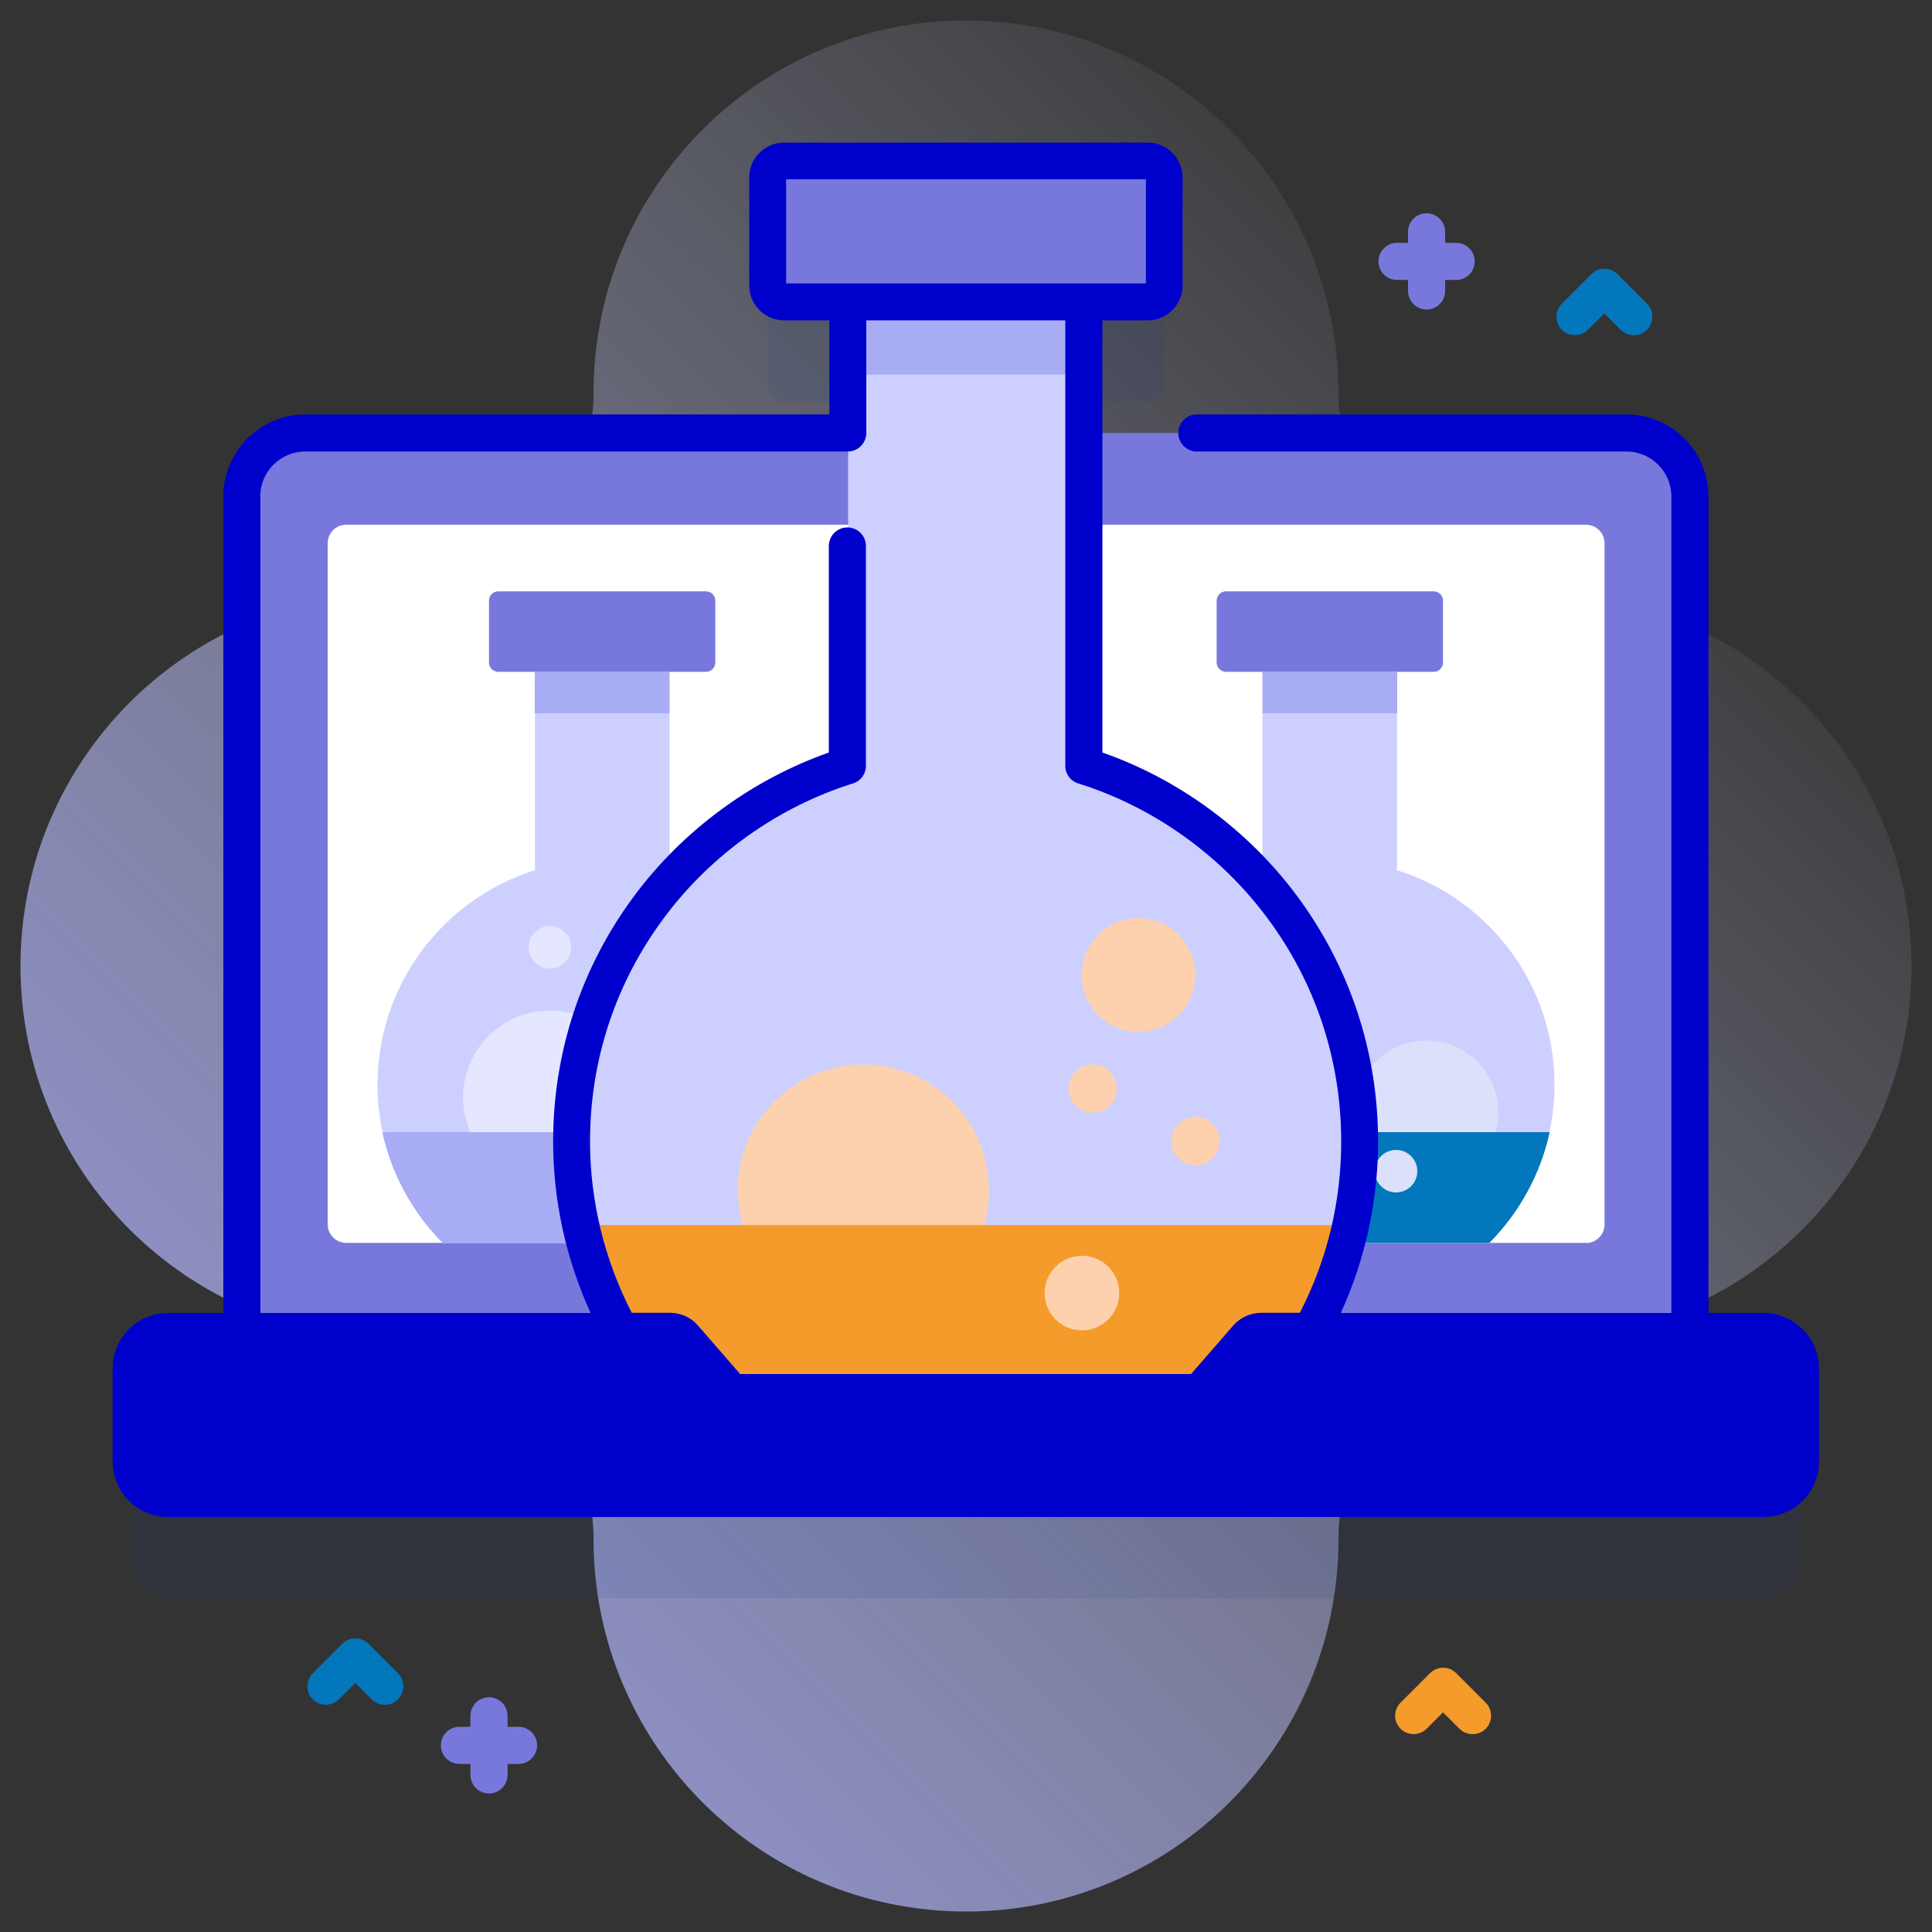 <svg xmlns="http://www.w3.org/2000/svg" xmlns:xlink="http://www.w3.org/1999/xlink" id="Layer_1" data-name="Layer 1" viewBox="0 0 100 100"><rect x="0" y="0" width="100" height="100" fill="#333333" stroke="none"/><defs><style>      .cls-1 {        fill: #e5e6ff;      }      .cls-1, .cls-2, .cls-3, .cls-4, .cls-5, .cls-6, .cls-7, .cls-8, .cls-9, .cls-10, .cls-11, .cls-12 {        stroke-width: 0px;      }      .cls-2 {        fill: url(#linear-gradient);      }      .cls-3 {        fill: #0377bc;      }      .cls-4 {        fill: #0000cd;      }      .cls-5 {        fill: #dbe1fa;      }      .cls-6 {        fill: #fff;      }      .cls-7 {        fill: #a8acf5;      }      .cls-8 {        fill: #fdd1ad;      }      .cls-9 {        fill: #14328f;        isolation: isolate;        opacity: .1;      }      .cls-10 {        fill: #f49b2c;      }      .cls-11 {        fill: #cdd0ff;      }      .cls-12 {        fill: #7878dc;      }    </style><linearGradient id="linear-gradient" x1="646.22" y1="8746.37" x2="561.89" y2="8830.7" gradientTransform="translate(-561.6 -8730.99)" gradientUnits="userSpaceOnUse"><stop offset="0" stop-color="#dbe1fa" stop-opacity="0"></stop><stop offset="1" stop-color="#9a9ded"></stop></linearGradient></defs><path class="cls-2" d="m79.66,30.72c-5.73,0-10.38-4.65-10.38-10.38,0-10.65-8.63-19.28-19.28-19.28s-19.28,8.63-19.28,19.28c0,5.73-4.65,10.38-10.38,10.38-10.65,0-19.28,8.63-19.28,19.28s8.63,19.28,19.28,19.28c5.73,0,10.38,4.65,10.38,10.38,0,10.65,8.63,19.28,19.28,19.28s19.28-8.63,19.28-19.28c0-5.73,4.65-10.38,10.38-10.38,10.65,0,19.28-8.63,19.28-19.28s-8.63-19.28-19.28-19.28h0Z"></path><g><g><path class="cls-12" d="m87.48,73.44H12.52V25.7c0-1.82,1.47-3.29,3.29-3.29h68.38c1.82,0,3.29,1.47,3.29,3.29v47.74h0Z"></path><path class="cls-6" d="m82.08,64.33H17.92c-.53,0-.96-.43-.96-.96V28.12c0-.53.43-.96.96-.96h64.17c.53,0,.96.43.96.96v35.26c0,.53-.43.96-.96.96Z"></path><g><g><path class="cls-11" d="m77.09,64.33c2.08-2.1,3.37-5,3.37-8.19,0-5.21-3.43-9.62-8.15-11.1v-10.27h1.89c.27,0,.48-.22.48-.48v-3.2c0-.27-.22-.48-.48-.48h-10.75c-.27,0-.48.22-.48.48v3.2c0,.27.22.48.48.48h1.89v10.27c-4.72,1.48-8.15,5.89-8.15,11.1,0,3.19,1.3,6.08,3.39,8.19h16.5,0Z"></path><circle class="cls-5" cx="73.84" cy="57.57" r="3.71"></circle><path class="cls-12" d="m74.69,31.09v3.2c0,.27-.22.48-.48.48h-10.75c-.27,0-.48-.22-.48-.48v-3.2c0-.27.22-.48.48-.48h10.75c.27,0,.48.22.48.48Z"></path><path class="cls-7" d="m65.35,34.77h6.97v2.15h-6.97v-2.15Z"></path><path class="cls-3" d="m77.09,64.33c1.53-1.55,2.64-3.52,3.12-5.73h-22.74c.48,2.21,1.59,4.18,3.13,5.73h16.5Z"></path><circle class="cls-5" cx="72.26" cy="60.62" r="1.1"></circle></g><g><path class="cls-11" d="m22.91,64.33c-2.08-2.1-3.37-5-3.37-8.19,0-5.21,3.43-9.62,8.15-11.1v-10.27h-1.89c-.27,0-.48-.22-.48-.48v-3.2c0-.27.22-.48.48-.48h10.75c.27,0,.48.22.48.48v3.2c0,.27-.22.48-.48.48h-1.89v10.27c4.72,1.48,8.15,5.89,8.15,11.1,0,3.19-1.3,6.08-3.39,8.19h-16.5,0Z"></path><circle class="cls-1" cx="28.46" cy="56.8" r="4.49"></circle><path class="cls-12" d="m25.31,31.09v3.2c0,.27.22.48.48.48h10.75c.27,0,.48-.22.48-.48v-3.2c0-.27-.22-.48-.48-.48h-10.75c-.27,0-.48.22-.48.48Z"></path><path class="cls-7" d="m27.68,34.77h6.97v2.15h-6.97v-2.15Z"></path><path class="cls-7" d="m22.91,64.33c-1.53-1.55-2.64-3.52-3.12-5.73h22.74c-.48,2.21-1.59,4.18-3.13,5.73h-16.5Z"></path><circle class="cls-1" cx="28.46" cy="49.03" r="1.1"></circle></g></g></g><path class="cls-12" d="m75.37,12.57h-.57v-.57c0-.53-.43-.96-.96-.96s-.96.43-.96.96v.57h-.57c-.53,0-.96.43-.96.96s.43.96.96.96h.57v.57c0,.53.43.96.96.96s.96-.43.96-.96v-.57h.57c.53,0,.96-.43.96-.96s-.43-.96-.96-.96Z"></path><path class="cls-12" d="m26.84,89.38h-.57v-.57c0-.53-.43-.96-.96-.96s-.96.43-.96.96v.57h-.57c-.53,0-.96.43-.96.96s.43.96.96.96h.57v.57c0,.53.43.96.96.96s.96-.43.96-.96v-.57h.57c.53,0,.96-.43.96-.96s-.43-.96-.96-.96Z"></path><path class="cls-3" d="m84.57,17.35c-.24,0-.49-.09-.68-.28l-.85-.85-.85.85c-.37.37-.98.37-1.35,0-.37-.37-.37-.98,0-1.35l1.53-1.53c.37-.37.98-.37,1.35,0l1.53,1.53c.37.37.37.98,0,1.35-.19.19-.43.28-.68.28Z"></path><path class="cls-3" d="m19.92,88.24c-.24,0-.49-.09-.68-.28l-.85-.85-.85.85c-.37.37-.98.37-1.35,0-.37-.37-.37-.98,0-1.35l1.53-1.53c.37-.37.98-.37,1.35,0l1.53,1.53c.37.37.37.98,0,1.35-.19.19-.43.28-.68.28Z"></path><path class="cls-10" d="m76.22,89.76c-.24,0-.49-.09-.68-.28l-.85-.85-.85.85c-.37.37-.98.37-1.35,0-.37-.37-.37-.98,0-1.35l1.53-1.53c.37-.37.98-.37,1.35,0l1.53,1.53c.37.37.37.98,0,1.35-.19.19-.43.28-.68.28Z"></path><path class="cls-9" d="m93.2,75.99v4.82c0,1.06-.85,1.91-1.91,1.91H8.71c-1.06,0-1.91-.86-1.91-1.91v-4.82c0-1.06.85-1.91,1.91-1.91h26c.28,0,.54.12.72.33l2.46,2.84h24.21l2.46-2.84c.18-.21.45-.33.72-.33h26c1.06,0,1.91.86,1.91,1.91Z"></path><g><path class="cls-9" d="m60.26,14.34v5.6c0,.47-.38.85-.85.85h-18.83c-.47,0-.85-.38-.85-.85v-5.6c0-.47.38-.85.85-.85h18.83c.47,0,.85.38.85.85Z"></path><path class="cls-11" d="m64.47,73.44c3.65-3.68,5.91-8.75,5.91-14.35,0-9.13-6-16.86-14.27-19.45V15.63h3.31c.47,0,.85-.38.85-.85v-5.6c0-.47-.38-.85-.85-.85h-18.83c-.47,0-.85.38-.85.85v5.6c0,.47.38.85.85.85h3.31v24.02c-8.27,2.59-14.27,10.32-14.27,19.45,0,5.59,2.28,10.66,5.94,14.35h28.91Z"></path><circle class="cls-8" cx="44.69" cy="61.6" r="6.5"></circle><path class="cls-12" d="m60.26,9.17v5.6c0,.47-.38.85-.85.85h-18.83c-.47,0-.85-.38-.85-.85v-5.6c0-.47.38-.85.85-.85h18.83c.47,0,.85.38.85.85Z"></path><path class="cls-7" d="m43.89,15.62h12.21v3.77h-12.21v-3.77Z"></path><path class="cls-10" d="m64.46,73.44c2.69-2.71,4.62-6.17,5.46-10.03H30.08c.84,3.86,2.79,7.32,5.48,10.03h28.9Z"></path><g><circle class="cls-8" cx="56" cy="66.93" r="1.93"></circle><circle class="cls-8" cx="61.88" cy="59.06" r="1.25"></circle><circle class="cls-8" cx="56.56" cy="56.34" r="1.25"></circle><circle class="cls-8" cx="58.93" cy="50.46" r="2.94"></circle></g></g><g><path class="cls-4" d="m93.2,70.83v4.82c0,1.06-.85,1.91-1.91,1.91H8.71c-1.06,0-1.91-.86-1.91-1.91v-4.82c0-1.06.85-1.91,1.91-1.91h26c.28,0,.54.12.72.33l2.46,2.84h24.21l2.46-2.84c.18-.21.45-.33.72-.33h26c1.06,0,1.91.86,1.91,1.91Z"></path><path class="cls-4" d="m91.29,67.96h-2.86V25.7c0-2.34-1.9-4.25-4.25-4.25h-22.23c-.53,0-.96.43-.96.96s.43.96.96.96h22.23c1.29,0,2.33,1.05,2.33,2.33v42.26h-17.11c1.26-2.76,1.93-5.81,1.93-8.87,0-4.63-1.46-9.04-4.22-12.75-2.53-3.39-6.08-6-10.05-7.39v-22.37h2.35c.99,0,1.8-.81,1.8-1.8v-5.6c0-.99-.81-1.8-1.8-1.8h-18.83c-.99,0-1.8.81-1.8,1.8v5.6c0,.99.81,1.8,1.8,1.8h2.35v4.87H15.81c-2.34,0-4.25,1.9-4.25,4.25v42.26h-2.86c-1.58,0-2.87,1.29-2.87,2.87v4.82c0,1.58,1.29,2.87,2.87,2.87h82.58c1.58,0,2.87-1.29,2.87-2.87v-4.82c0-1.58-1.29-2.87-2.87-2.87h0ZM40.69,14.67v-5.39h18.62v5.39h-18.62Zm-27.22,11.03c0-1.29,1.05-2.33,2.33-2.33h28.08c.53,0,.96-.43.96-.96v-5.83h10.3v23.06c0,.42.27.79.67.91,3.86,1.21,7.33,3.67,9.76,6.93,2.52,3.37,3.85,7.38,3.85,11.6,0,3.12-.72,6.11-2.14,8.87h-2c-.56,0-1.08.24-1.45.66l-2.18,2.51h-23.34l-2.18-2.51c-.36-.42-.89-.66-1.45-.66h-1.98c-1.41-2.73-2.16-5.79-2.16-8.87,0-4.22,1.33-8.23,3.85-11.6,2.43-3.26,5.9-5.72,9.76-6.93.4-.12.67-.49.67-.91v-11.38c0-.53-.43-.96-.96-.96s-.96.43-.96.96v10.69c-3.97,1.4-7.52,4-10.05,7.39-2.76,3.7-4.22,8.11-4.22,12.75,0,3.06.67,6.09,1.94,8.87H13.48V25.7Zm78.77,49.95c0,.53-.43.96-.96.96H8.71c-.53,0-.96-.43-.96-.96v-4.82c0-.53.43-.96.96-.96h26l2.46,2.84c.18.21.45.33.72.33h24.21c.28,0,.54-.12.72-.33l2.46-2.84h26c.53,0,.96.43.96.96v4.82Z"></path></g></g></svg>